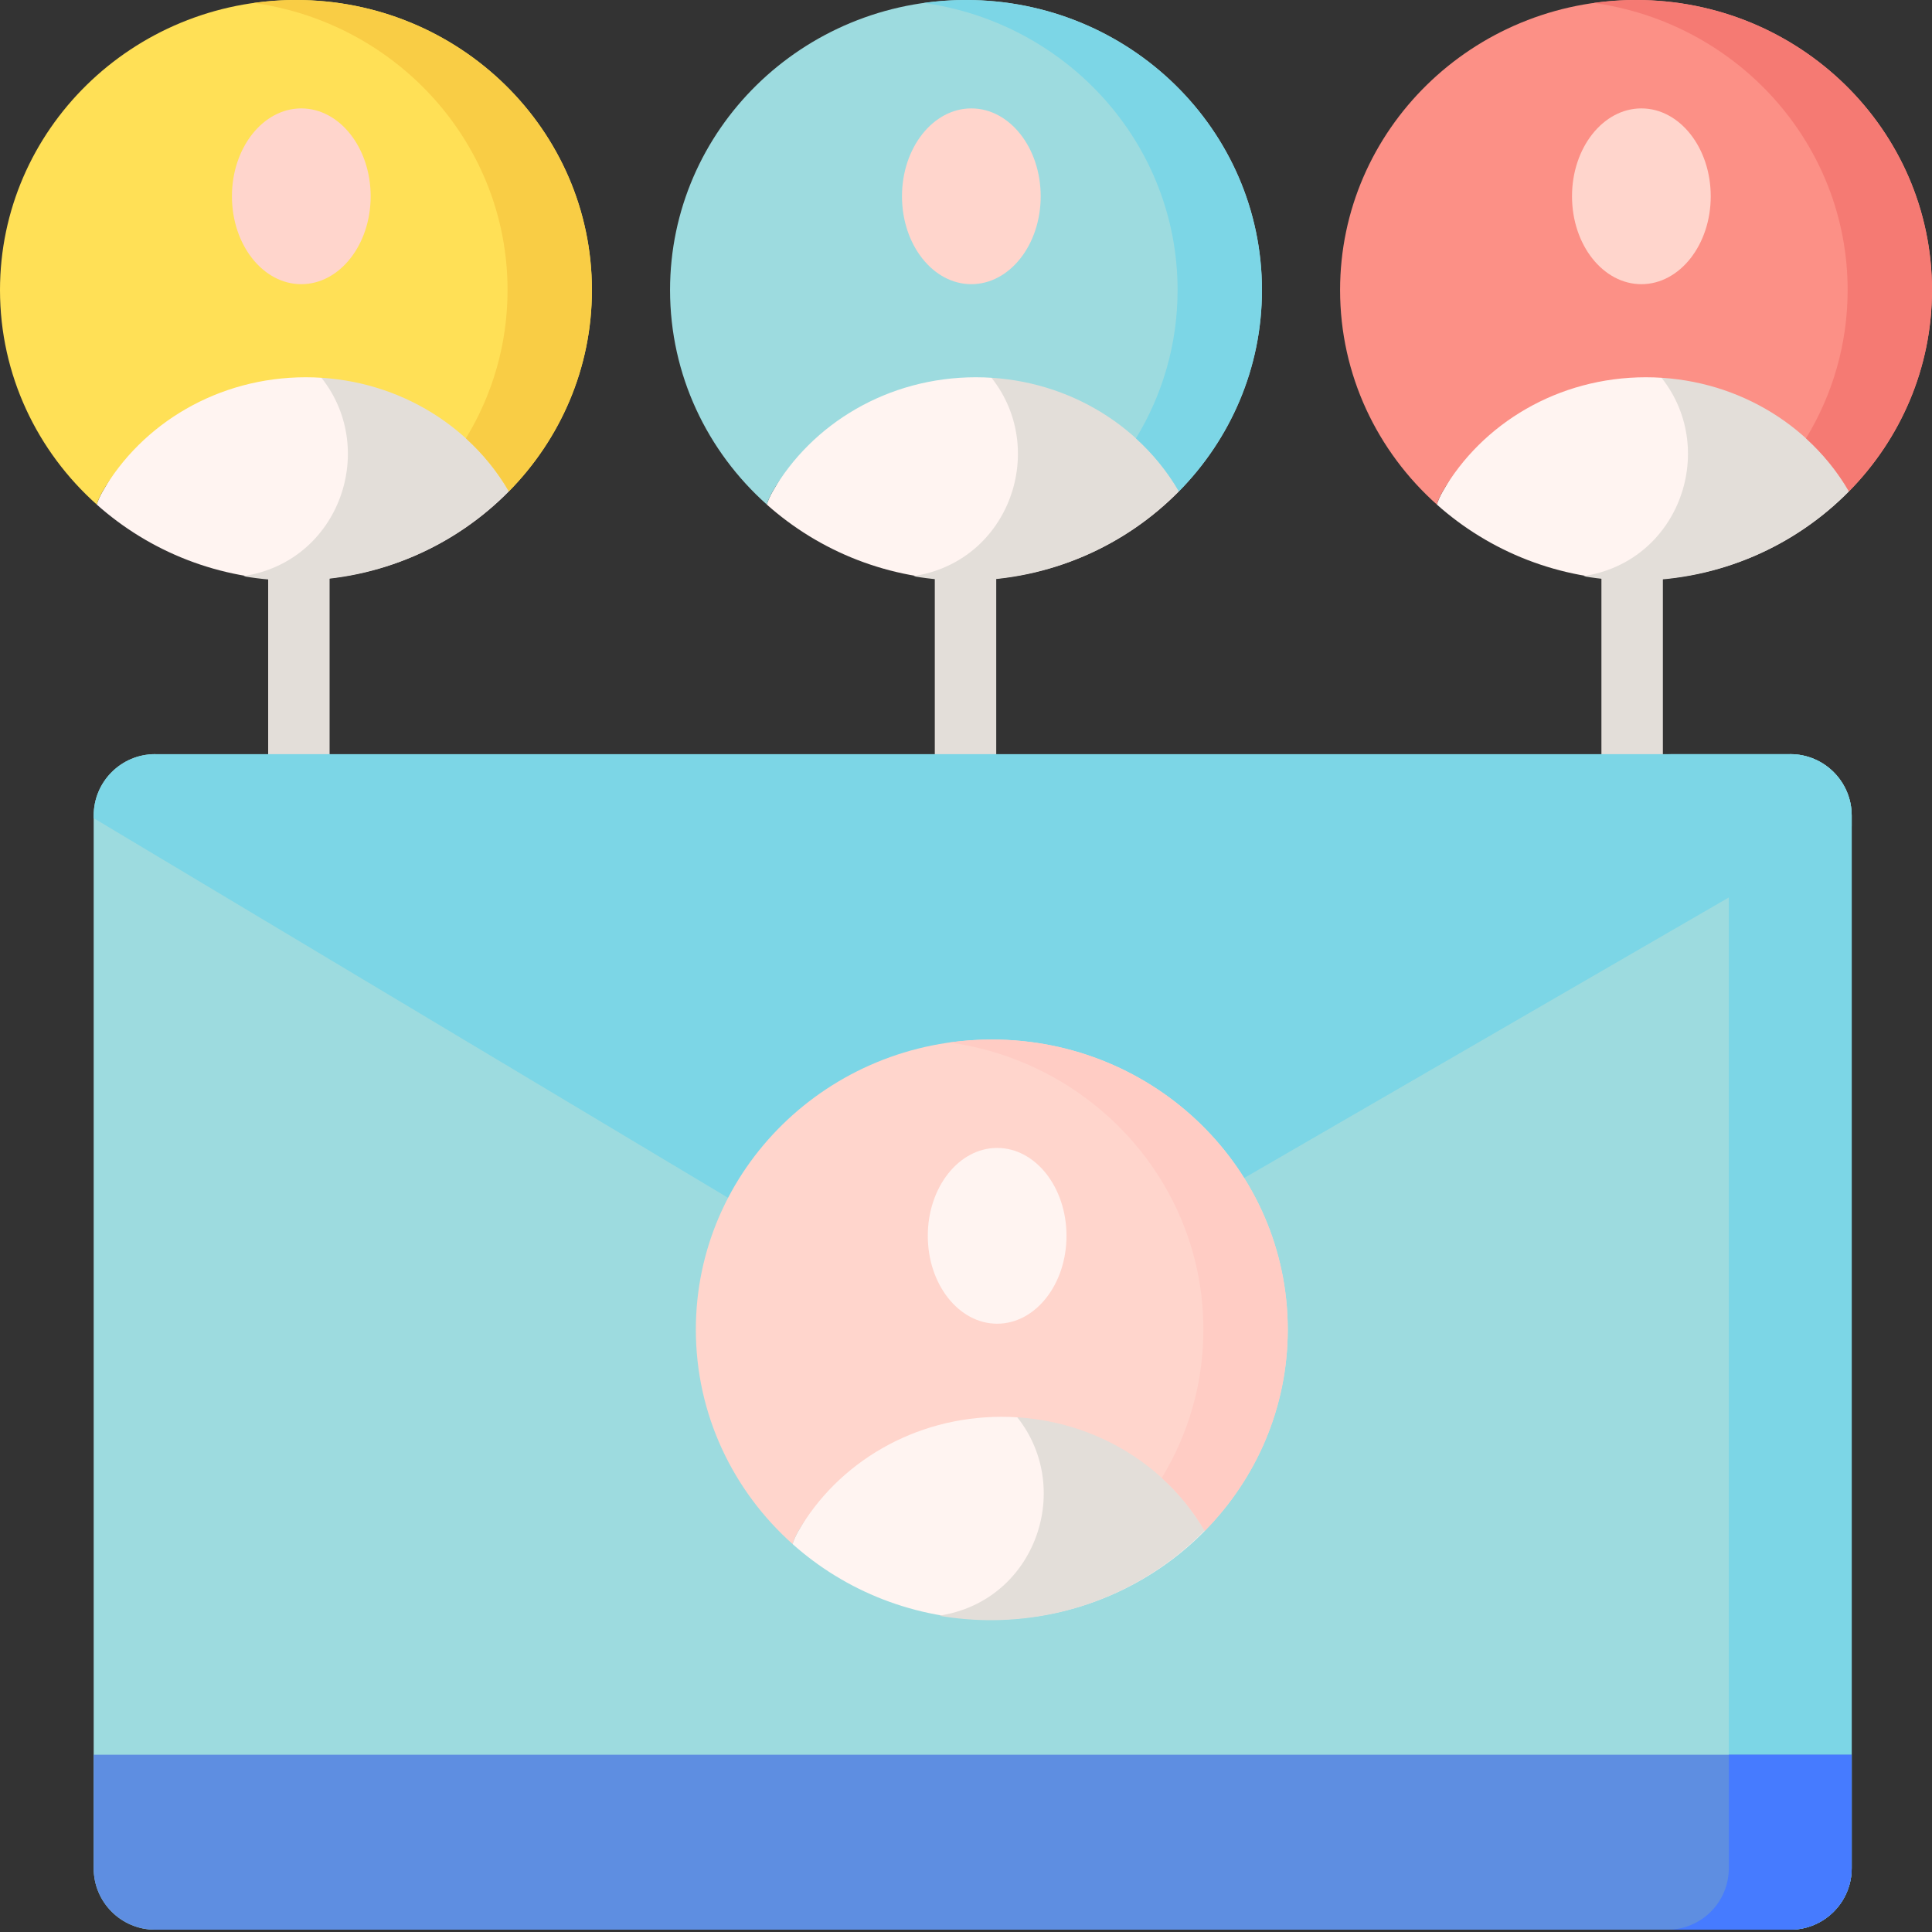 <svg height="512pt" viewBox="0 0 512.001 512" width="512pt" xmlns="http://www.w3.org/2000/svg"><rect x="0" y="0" width="512.001" height="512" fill="#333333" stroke="none"/><g fill="#e3ded9"><path d="m79.207 212.078c-4.496 0-8.141-3.645-8.141-8.141v-64.941c0-4.496 3.645-8.141 8.141-8.141 4.496 0 8.141 3.645 8.141 8.141v64.941c0 4.496-3.645 8.141-8.141 8.141zm0 0"/><path d="m255.871 212.078c-4.496 0-8.141-3.645-8.141-8.141v-64.941c0-4.496 3.645-8.141 8.141-8.141s8.141 3.645 8.141 8.141v64.941c0 4.496-3.645 8.141-8.141 8.141zm0 0"/><path d="m432.539 212.078c-4.496 0-8.145-3.645-8.145-8.141v-64.941c0-4.496 3.645-8.141 8.145-8.141 4.496 0 8.141 3.645 8.141 8.141v64.941c0 4.496-3.645 8.141-8.141 8.141zm0 0"/></g><path d="m489.996 130.223c-10.457-18.027-30.633-49.066-53.824-49.066-23.254 0-43.484 31.105-53.914 49.211-.629 1.094-1.121 2.207-1.488 3.332 13.934 12.441 32.465 20.031 52.801 20.031 22.16 0 42.16-9.023 56.426-23.508zm0 0" fill="#fff4f1"/><path d="m435.922 81.281c-4.863.035-9.582 1.441-14.102 3.789 5.727 2.883 11.16 7.281 16.164 12.395 17.918 18.297 8.766 49.516-16.285 54.836-.68.145-1.359.277-2.047.406 4.598.789 9.328 1.199 14.164 1.164 22.164-.148 42.102-9.309 56.266-23.891-10.578-17.953-30.969-48.855-54.16-48.699zm0 0" fill="#e3ded9"/><path d="m436.172 99.98c23.191 0 43.367 12.215 53.824 30.242 13.613-13.824 22.004-32.625 22.004-53.355 0-42.453-35.113-76.867-78.43-76.867-43.316 0-78.434 34.414-78.434 76.867 0 22.516 9.887 42.773 25.629 56.832.367-1.125.859-2.238 1.492-3.332 10.43-18.105 30.656-30.387 53.914-30.387zm0 0" fill="#fc9086"/><path d="m433.57 0c-3.797 0-7.527.27-11.18.781 38.023 5.316 67.254 37.352 67.254 76.086 0 14.363-4.031 27.801-11.035 39.301 4.504 4.094 8.355 8.828 11.387 14.055 13.613-13.824 22.004-32.625 22.004-53.355 0-42.453-35.113-76.867-78.43-76.867zm0 0" fill="#f57a73"/><path d="m453.363 52.02c0-12.867-8.23-23.293-18.379-23.293-10.152 0-18.383 10.426-18.383 23.293 0 12.863 8.23 23.289 18.383 23.289 10.148 0 18.379-10.426 18.379-23.289zm0 0" fill="#ffd5cc"/><path d="m312.426 130.223c-10.457-18.027-30.633-49.066-53.824-49.066-23.254 0-43.484 31.105-53.914 49.211-.629 1.094-1.121 2.207-1.488 3.332 13.938 12.441 32.465 20.031 52.801 20.031 22.164 0 42.164-9.023 56.426-23.508zm0 0" fill="#fff4f1"/><path d="m258.355 81.281c-4.863.035-9.582 1.441-14.105 3.789 5.73 2.883 11.16 7.281 16.168 12.395 17.914 18.297 8.762 49.516-16.285 54.836-.684.145-1.363.277-2.051.406 4.598.789 9.332 1.199 14.164 1.164 22.164-.148 42.102-9.309 56.266-23.891-10.578-17.953-30.965-48.855-54.156-48.699zm0 0" fill="#e3ded9"/><path d="m258.602 99.98c23.191 0 43.371 12.215 53.824 30.242 13.613-13.824 22.004-32.625 22.004-53.355 0-42.453-35.113-76.867-78.43-76.867s-78.43 34.414-78.43 76.867c0 22.516 9.883 42.773 25.629 56.832.367-1.125.859-2.238 1.488-3.332 10.43-18.105 30.66-30.387 53.914-30.387zm0 0" fill="#9ddbdf"/><path d="m256 0c-3.797 0-7.527.27-11.176.781 38.02 5.316 67.25 37.352 67.25 76.086 0 14.363-4.031 27.801-11.035 39.301 4.504 4.094 8.355 8.828 11.387 14.055 13.617-13.824 22.008-32.625 22.008-53.355-.004-42.453-35.117-76.867-78.434-76.867zm0 0" fill="#7cd6e6"/><path d="m275.793 52.02c0-12.867-8.227-23.293-18.379-23.293-10.152 0-18.379 10.426-18.379 23.293 0 12.863 8.227 23.289 18.379 23.289 10.152 0 18.379-10.426 18.379-23.289zm0 0" fill="#ffd5cc"/><path d="m134.855 130.223c-10.453-18.027-30.633-49.066-53.824-49.066-23.254 0-43.48 31.105-53.91 49.211-.633 1.094-1.125 2.207-1.492 3.332 13.938 12.441 32.465 20.031 52.805 20.031 22.16 0 42.16-9.023 56.422-23.508zm0 0" fill="#fff4f1"/><path d="m80.785 81.281c-4.863.035-9.582 1.441-14.102 3.789 5.727 2.883 11.16 7.281 16.164 12.395 17.914 18.297 8.766 49.516-16.285 54.836-.68.145-1.363.277-2.047.406 4.598.789 9.328 1.199 14.164 1.164 22.164-.148 42.102-9.309 56.266-23.891-10.578-17.953-30.969-48.855-54.16-48.699zm0 0" fill="#e3ded9"/><path d="m81.031 99.98c23.191 0 43.371 12.215 53.824 30.242 13.617-13.824 22.008-32.625 22.008-53.355 0-42.453-35.117-76.867-78.434-76.867-43.316 0-78.43 34.414-78.43 76.867 0 22.516 9.883 42.773 25.629 56.832.367-1.125.859-2.238 1.488-3.332 10.434-18.105 30.66-30.387 53.914-30.387zm0 0" fill="#ffe056"/><path d="m78.43 0c-3.793 0-7.523.27-11.176.781 38.02 5.316 67.254 37.352 67.254 76.086 0 14.363-4.031 27.801-11.039 39.301 4.504 4.094 8.359 8.828 11.391 14.055 13.613-13.824 22.004-32.625 22.004-53.355 0-42.453-35.117-76.867-78.434-76.867zm0 0" fill="#f9cd45"/><path d="m98.227 52.02c0-12.867-8.23-23.293-18.383-23.293-10.148 0-18.379 10.426-18.379 23.293 0 12.863 8.23 23.289 18.379 23.289 10.152 0 18.383-10.426 18.383-23.289zm0 0" fill="#ffd5cc"/><path d="m474.434 511.391h-433.324c-8.992 0-16.285-7.289-16.285-16.285v-278.969c0-8.992 7.293-16.281 16.285-16.281l213.016 43.418 220.309-43.418c8.992 0 16.285 7.289 16.285 16.281v278.973c-.004 8.992-7.293 16.281-16.285 16.281zm0 0" fill="#9ddbdf"/><path d="m474.434 199.855h-32.562c8.992 0 16.281 7.289 16.281 16.281v278.973c0 8.992-7.289 16.281-16.281 16.281h32.562c8.992 0 16.285-7.289 16.285-16.281v-278.973c-.004-8.992-7.293-16.281-16.285-16.281zm0 0" fill="#7cd6e6"/><path d="m490.715 218.988v-2.852c0-8.992-7.289-16.281-16.281-16.281h-433.324c-8.992 0-16.285 7.289-16.285 16.281v.68l207.824 124.379c14.609 7.492 31.918 7.57 46.594.207zm0 0" fill="#7cd6e6"/><path d="m24.824 465.02v30.086c0 8.996 7.293 16.285 16.285 16.285h433.324c8.992 0 16.285-7.289 16.285-16.285v-30.086zm0 0" fill="#5e8ee1"/><path d="m458.152 465.02v30.086c0 8.996-7.289 16.285-16.281 16.285h32.562c8.992 0 16.281-7.289 16.281-16.285v-30.086zm0 0" fill="#467bff"/><path d="m319.266 405.711c-10.457-18.027-30.633-49.066-53.824-49.066-23.254 0-43.484 31.102-53.914 49.211-.629 1.094-1.121 2.207-1.488 3.332 13.934 12.441 32.465 20.031 52.801 20.031 22.16 0 42.16-9.023 56.426-23.508zm0 0" fill="#fff4f1"/><path d="m265.195 356.77c-4.863.035-9.582 1.441-14.105 3.789 5.73 2.883 11.16 7.281 16.168 12.395 17.914 18.297 8.762 49.516-16.289 54.832-.68.145-1.359.281-2.047.41 4.598.789 9.332 1.195 14.164 1.164 22.164-.152 42.102-9.309 56.266-23.891-10.578-17.953-30.969-48.855-54.156-48.699zm0 0" fill="#e3ded9"/><path d="m265.438 375.469c23.191 0 43.371 12.215 53.828 30.242 13.613-13.828 22.004-32.625 22.004-53.359 0-42.449-35.117-76.863-78.43-76.863-43.316 0-78.434 34.414-78.434 76.863 0 22.52 9.887 42.777 25.629 56.836.367-1.125.859-2.242 1.492-3.332 10.43-18.109 30.66-30.387 53.91-30.387zm0 0" fill="#ffd5cc"/><path d="m262.84 275.488c-3.797 0-7.527.27-11.18.781 38.023 5.316 67.254 37.352 67.254 76.082 0 14.367-4.031 27.805-11.035 39.305 4.504 4.094 8.355 8.828 11.387 14.055 13.617-13.824 22.004-32.625 22.004-53.355 0-42.453-35.113-76.867-78.43-76.867zm0 0" fill="#ffccc4"/><path d="m282.633 327.508c0-12.867-8.227-23.293-18.379-23.293s-18.379 10.426-18.379 23.293c0 12.863 8.227 23.289 18.379 23.289s18.379-10.426 18.379-23.289zm0 0" fill="#fff4f1"/></svg>